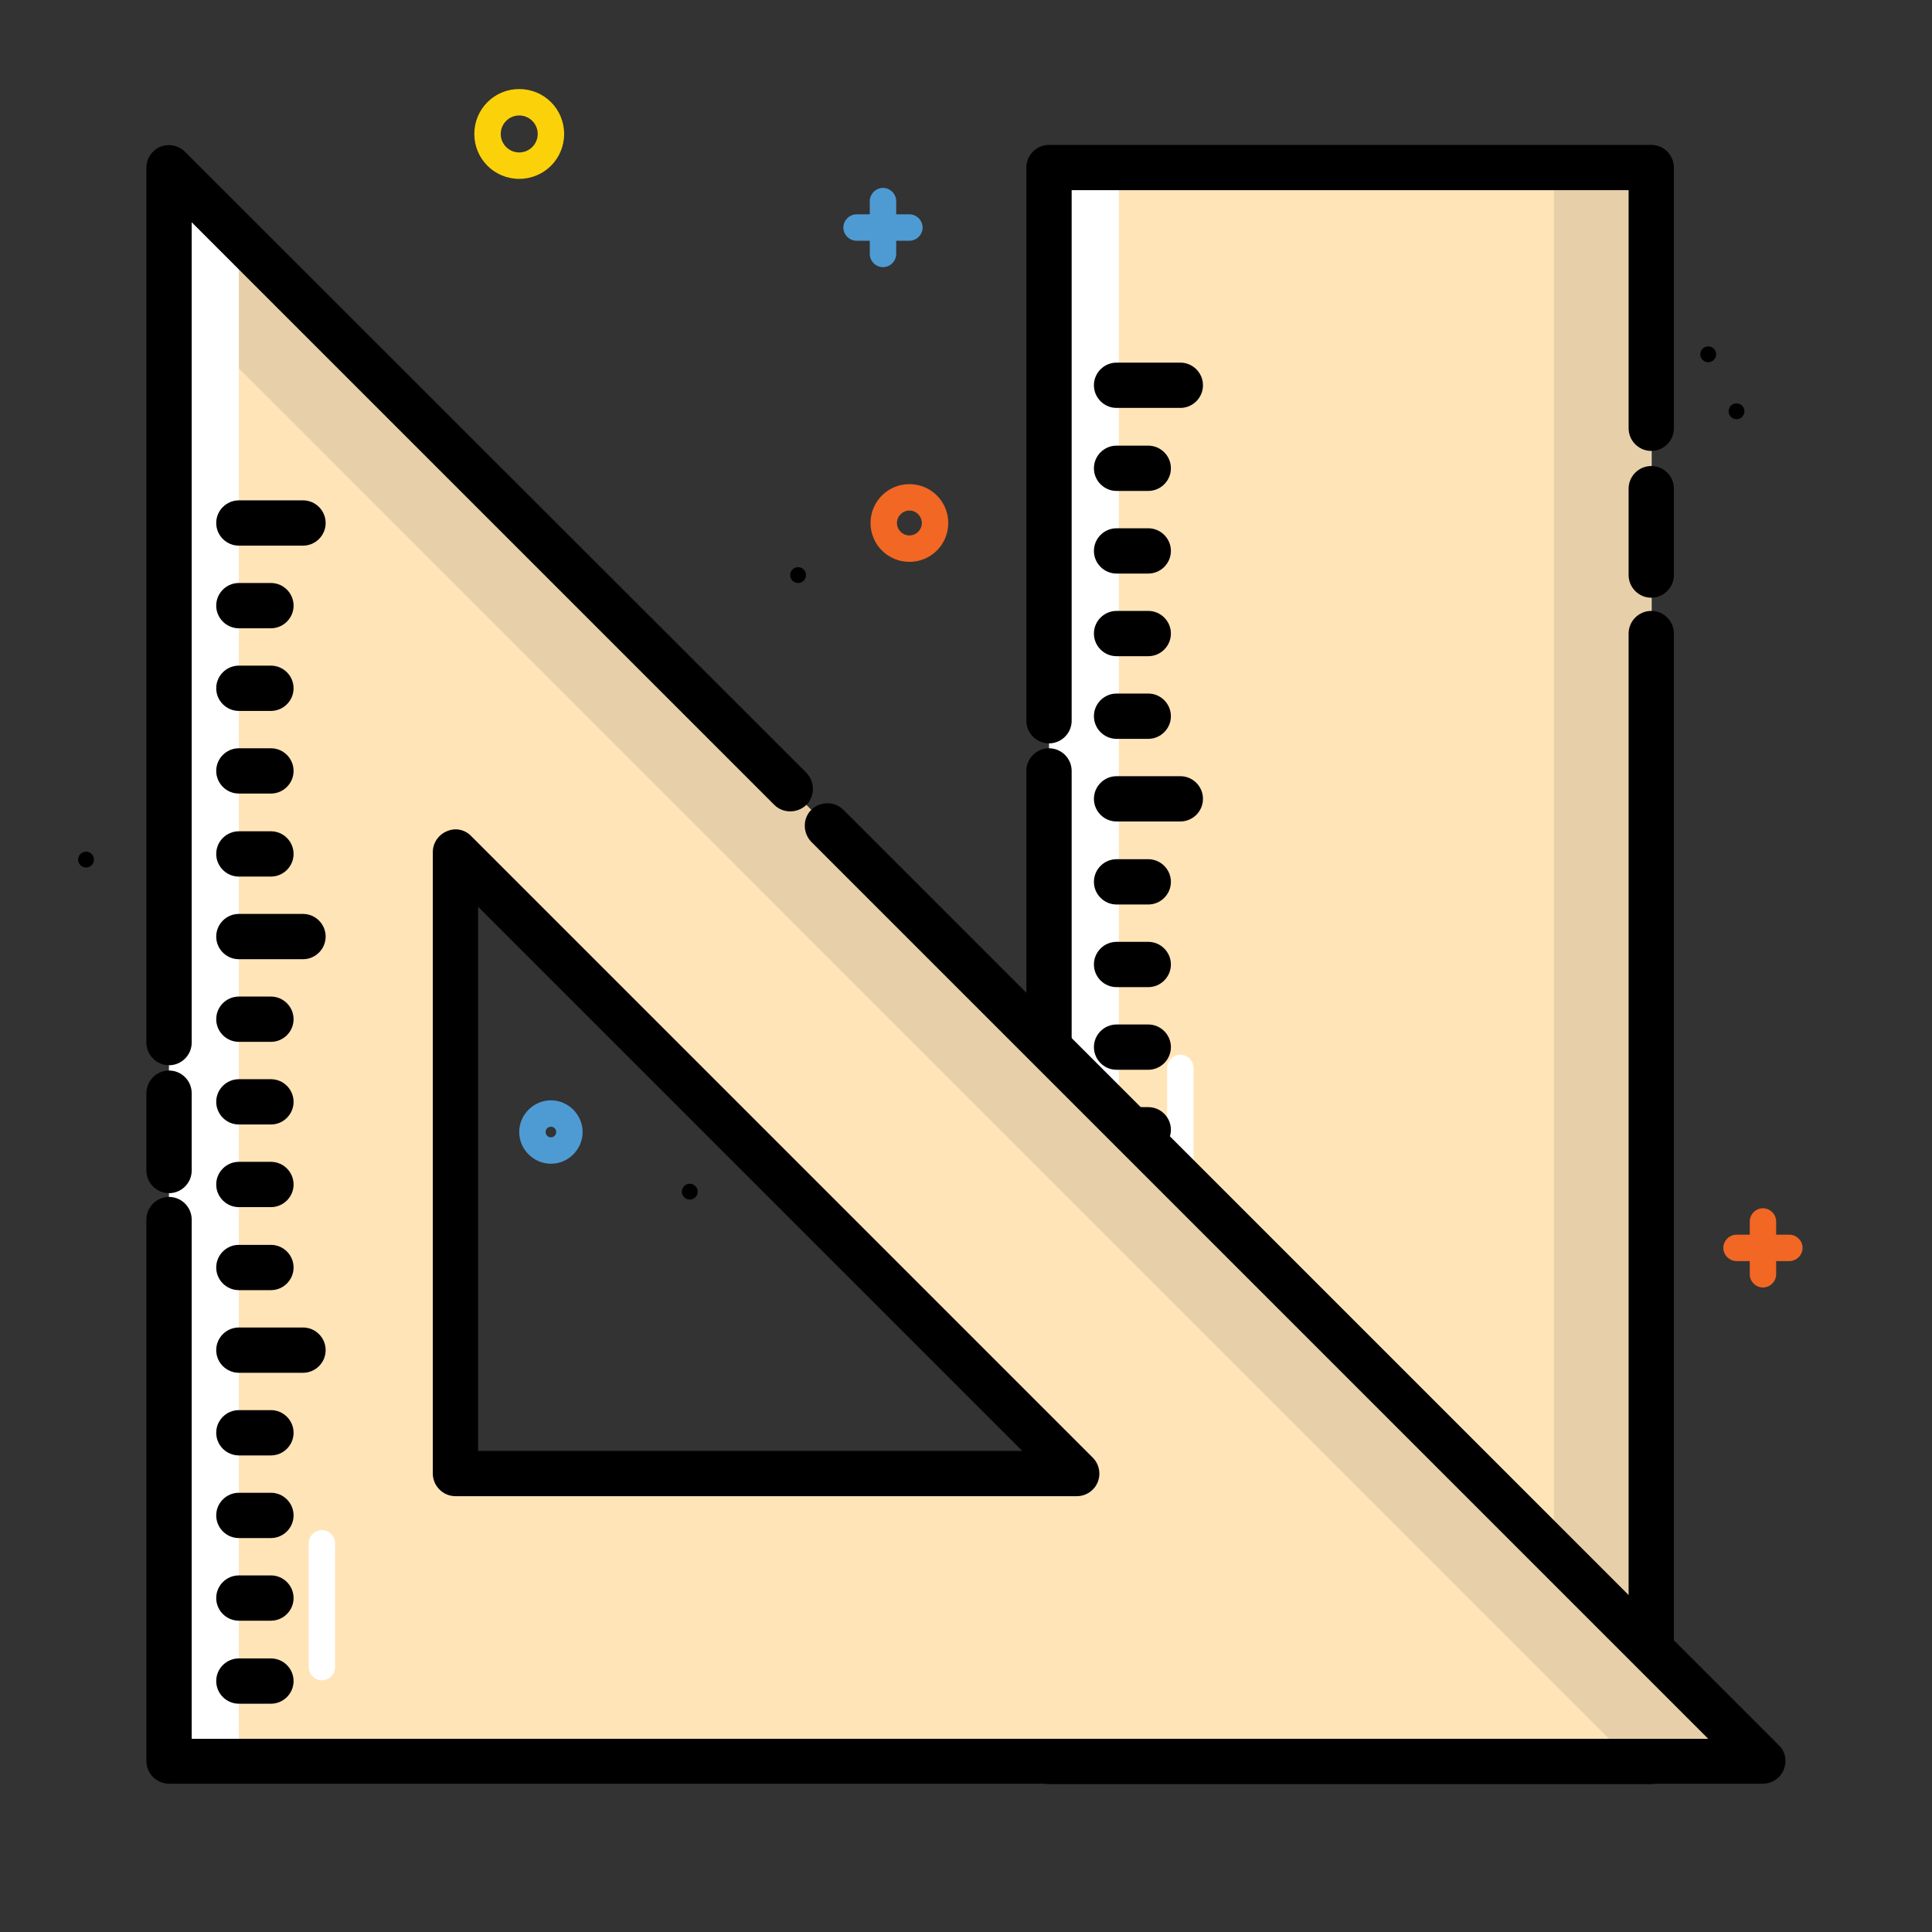 <?xml version="1.0" encoding="UTF-8"?> <svg xmlns="http://www.w3.org/2000/svg" xmlns:xlink="http://www.w3.org/1999/xlink" id="Layer_1" style="enable-background:new 0 0 512 512;" viewBox="0 0 512 512" xml:space="preserve"><rect x="0" y="0" width="512" height="512" fill="#333333" stroke="none"/> <style type="text/css"> .st0{fill:#F16723;} .st1{fill:#4E9BD4;} .st2{fill:#FBD20A;} .st3{fill:#FFFFFF;} .st4{fill:#E7D0A9;} .st5{fill:#FFE4B8;} </style> <g> <path class="st0" d="M474.2,327.2h-3.5v-3.5c0-1.9-1.6-3.5-3.5-3.5s-3.5,1.6-3.5,3.5v3.5h-3.5c-1.9,0-3.5,1.6-3.5,3.5 s1.6,3.5,3.5,3.5h3.5v3.5c0,1.9,1.6,3.5,3.5,3.5s3.5-1.6,3.5-3.5v-3.5h3.5c1.9,0,3.5-1.6,3.5-3.5S476.1,327.2,474.2,327.2z"></path> <path class="st1" d="M241,56.8h-3.5v-3.5c0-1.9-1.6-3.5-3.5-3.5s-3.5,1.6-3.5,3.5v3.5H227c-1.9,0-3.5,1.6-3.5,3.5s1.6,3.5,3.5,3.5 h3.5v3.5c0,1.9,1.6,3.5,3.5,3.5s3.5-1.6,3.5-3.5v-3.5h3.5c1.9,0,3.5-1.6,3.5-3.5S242.9,56.8,241,56.8z"></path> <path class="st0" d="M241,148.9c-5.7,0-10.3-4.6-10.3-10.3c0-5.7,4.6-10.3,10.3-10.3s10.3,4.6,10.3,10.3 C251.3,144.3,246.7,148.9,241,148.9z M241,135.3c-1.8,0-3.3,1.5-3.3,3.3c0,1.8,1.5,3.3,3.3,3.3s3.3-1.5,3.3-3.3 C244.3,136.8,242.8,135.3,241,135.3z"></path> <circle cx="211.5" cy="152.4" r="2.1"></circle> <circle cx="22.8" cy="227.8" r="2.1"></circle> <circle cx="182.8" cy="315.8" r="2.1"></circle> <circle cx="460.2" cy="109" r="2.1"></circle> <circle cx="452.7" cy="93.9" r="2.1"></circle> <path class="st2" d="M137.6,47.4c-6.6,0-11.9-5.3-11.9-11.9c0-6.6,5.3-11.9,11.9-11.9s11.9,5.3,11.9,11.9 C149.5,42.1,144.2,47.4,137.6,47.4z M137.6,30.6c-2.7,0-4.9,2.2-4.9,4.9c0,2.7,2.2,4.9,4.9,4.9s4.9-2.2,4.9-4.9 C142.5,32.8,140.3,30.6,137.6,30.6z"></path> <path class="st1" d="M146,308.4c-4.6,0-8.4-3.8-8.4-8.4s3.8-8.4,8.4-8.4s8.4,3.8,8.4,8.4S150.6,308.4,146,308.4z M146,298.6 c-0.8,0-1.4,0.6-1.4,1.4c0,0.8,0.6,1.4,1.4,1.4s1.4-0.6,1.4-1.4C147.4,299.2,146.8,298.6,146,298.6z"></path> <g> <rect class="st3" height="422.4" width="159.7" x="278" y="44.4"></rect> <rect class="st4" height="422.4" width="133.9" x="303.7" y="44.4"></rect> <rect class="st5" height="422.4" width="115.3" x="296.5" y="44.4"></rect> <path d="M437.6,158.4c-3.3,0-6-2.7-6-6v-22.9c0-3.3,2.7-6,6-6s6,2.7,6,6v22.9C443.6,155.7,440.9,158.4,437.6,158.4z"></path> <path d="M278,197c-3.3,0-6-2.7-6-6V44.4c0-3.3,2.7-6,6-6h159.6c3.3,0,6,2.7,6,6v69.1c0,3.3-2.7,6-6,6s-6-2.7-6-6V50.4H284V191 C284,194.3,281.3,197,278,197z"></path> <path d="M437.6,472.8H278c-3.3,0-6-2.7-6-6V204.3c0-3.3,2.7-6,6-6s6,2.7,6,6v256.5h147.6V167.9c0-3.3,2.7-6,6-6s6,2.7,6,6v298.9 C443.6,470.1,440.9,472.8,437.6,472.8z"></path> <path class="st3" d="M312.8,319.3c-1.9,0-3.5-1.6-3.5-3.5V283c0-1.9,1.6-3.5,3.5-3.5s3.5,1.6,3.5,3.5v32.8 C316.3,317.7,314.7,319.3,312.8,319.3z"></path> <g> <path d="M312.8,327.3h-16.9c-3.3,0-6-2.7-6-6s2.7-6,6-6h16.9c3.3,0,6,2.7,6,6S316.1,327.3,312.8,327.3z"></path> <path d="M312.8,217.7h-16.9c-3.3,0-6-2.7-6-6s2.7-6,6-6h16.9c3.3,0,6,2.7,6,6S316.1,217.7,312.8,217.7z"></path> <path d="M312.8,108.1h-16.9c-3.3,0-6-2.7-6-6s2.7-6,6-6h16.9c3.3,0,6,2.7,6,6S316.1,108.1,312.8,108.1z"></path> <path d="M304.3,393.1h-8.4c-3.3,0-6-2.7-6-6s2.7-6,6-6h8.4c3.3,0,6,2.7,6,6S307.6,393.1,304.3,393.1z"></path> <path d="M304.3,415h-8.4c-3.3,0-6-2.7-6-6s2.7-6,6-6h8.4c3.3,0,6,2.7,6,6S307.6,415,304.3,415z"></path> <path d="M304.3,371.2h-8.4c-3.3,0-6-2.7-6-6s2.7-6,6-6h8.4c3.3,0,6,2.7,6,6S307.6,371.2,304.3,371.2z"></path> <path d="M304.3,349.3h-8.4c-3.3,0-6-2.7-6-6s2.7-6,6-6h8.4c3.3,0,6,2.7,6,6S307.6,349.3,304.3,349.3z"></path> <path d="M304.3,283.5h-8.4c-3.3,0-6-2.7-6-6s2.7-6,6-6h8.4c3.3,0,6,2.7,6,6S307.6,283.5,304.3,283.5z"></path> <path d="M304.3,305.4h-8.4c-3.3,0-6-2.7-6-6s2.7-6,6-6h8.4c3.3,0,6,2.7,6,6S307.6,305.4,304.3,305.4z"></path> <path d="M304.3,261.6h-8.4c-3.3,0-6-2.7-6-6c0-3.3,2.7-6,6-6h8.4c3.3,0,6,2.7,6,6C310.3,258.9,307.6,261.6,304.3,261.6z"></path> <path d="M304.3,239.7h-8.4c-3.3,0-6-2.7-6-6s2.7-6,6-6h8.4c3.3,0,6,2.7,6,6S307.6,239.7,304.3,239.7z"></path> <path d="M304.3,173.9h-8.4c-3.3,0-6-2.7-6-6s2.7-6,6-6h8.4c3.3,0,6,2.7,6,6S307.6,173.9,304.3,173.9z"></path> <path d="M304.3,195.8h-8.4c-3.3,0-6-2.7-6-6s2.7-6,6-6h8.4c3.3,0,6,2.7,6,6S307.6,195.8,304.3,195.8z"></path> <path d="M304.3,152h-8.4c-3.3,0-6-2.7-6-6s2.7-6,6-6h8.4c3.3,0,6,2.7,6,6S307.6,152,304.3,152z"></path> <path d="M304.3,130.1h-8.4c-3.3,0-6-2.7-6-6s2.7-6,6-6h8.4c3.3,0,6,2.7,6,6S307.6,130.1,304.3,130.1z"></path> </g> </g> <g> <path class="st5" d="M230.9,231.3L44.8,45.2v422.4h422.4L246.1,246.5 M120.7,226.6l164.7,164.7H120.7V226.6z"></path> <g> <polygon class="st4" points="432.4,466.8 467.2,466.8 44.8,44.4 44.8,79.1 "></polygon> </g> <g> <polygon class="st3" points="63.3,62.9 44.8,44.4 44.8,466.8 63.3,466.8 "></polygon> </g> <path class="st3" d="M85.3,445.3c-1.9,0-3.5-1.6-3.5-3.5V409c0-1.9,1.6-3.5,3.5-3.5s3.5,1.6,3.5,3.5v32.8 C88.8,443.7,87.2,445.3,85.3,445.3z"></path> <g> <path d="M44.8,282.3c3.3,0,6-2.7,6-6V58.9l154.4,154.4c2.3,2.3,6.1,2.3,8.5,0c2.3-2.3,2.3-6.1,0-8.5L49,40.2 c-1.7-1.7-4.3-2.2-6.5-1.3c-2.2,0.9-3.7,3.1-3.7,5.5v231.9C38.8,279.6,41.5,282.3,44.8,282.3z"></path> <path d="M44.8,316.2c3.3,0,6-2.7,6-6v-20.5c0-3.3-2.7-6-6-6s-6,2.7-6,6v20.5C38.8,313.5,41.5,316.2,44.8,316.2z"></path> <path d="M471.4,462.5L223.5,214.6c-2.3-2.3-6.1-2.3-8.5,0c-2.3,2.3-2.3,6.1,0,8.5l237.7,237.7H50.8V323.2c0-3.3-2.7-6-6-6 s-6,2.7-6,6v143.5c0,3.3,2.7,6,6,6h422.4c2.4,0,4.6-1.5,5.5-3.7S473.2,464.2,471.4,462.5z"></path> <path d="M118.4,220.3c-2.2,0.9-3.7,3.1-3.7,5.5v164.7c0,3.3,2.7,6,6,6h164.7c2.4,0,4.6-1.5,5.5-3.7s0.4-4.8-1.3-6.5L124.9,221.6 C123.2,219.8,120.6,219.3,118.4,220.3z M126.7,240.3l144.2,144.2H126.7V240.3z"></path> </g> <g> <path d="M80.3,351.8h-17c-3.3,0-6,2.7-6,6s2.7,6,6,6h17c3.3,0,6-2.7,6-6S83.6,351.8,80.3,351.8z"></path> <path d="M80.3,242.2h-17c-3.3,0-6,2.7-6,6s2.7,6,6,6h17c3.3,0,6-2.7,6-6S83.6,242.2,80.3,242.2z"></path> <path d="M63.3,144.6h17c3.3,0,6-2.7,6-6s-2.7-6-6-6h-17c-3.3,0-6,2.7-6,6S60,144.6,63.3,144.6z"></path> <path d="M71.8,417.5h-8.5c-3.3,0-6,2.7-6,6s2.7,6,6,6h8.5c3.3,0,6-2.7,6-6S75.1,417.5,71.8,417.5z"></path> <path d="M71.8,439.5h-8.5c-3.3,0-6,2.7-6,6s2.7,6,6,6h8.5c3.3,0,6-2.7,6-6S75.1,439.5,71.8,439.5z"></path> <path d="M71.8,395.6h-8.5c-3.3,0-6,2.7-6,6s2.7,6,6,6h8.5c3.3,0,6-2.7,6-6S75.1,395.6,71.8,395.6z"></path> <path d="M71.8,373.7h-8.5c-3.3,0-6,2.7-6,6s2.7,6,6,6h8.5c3.3,0,6-2.7,6-6S75.1,373.7,71.8,373.7z"></path> <path d="M63.3,319.9h8.5c3.3,0,6-2.7,6-6s-2.7-6-6-6h-8.5c-3.3,0-6,2.7-6,6S60,319.9,63.3,319.9z"></path> <path d="M63.3,341.9h8.5c3.3,0,6-2.7,6-6s-2.7-6-6-6h-8.5c-3.3,0-6,2.7-6,6S60,341.9,63.3,341.9z"></path> <path d="M63.3,298h8.5c3.3,0,6-2.7,6-6s-2.7-6-6-6h-8.5c-3.3,0-6,2.7-6,6S60,298,63.3,298z"></path> <path d="M63.3,276.1h8.5c3.3,0,6-2.7,6-6s-2.7-6-6-6h-8.5c-3.3,0-6,2.7-6,6S60,276.1,63.3,276.1z"></path> <path d="M63.3,210.3h8.5c3.3,0,6-2.7,6-6s-2.7-6-6-6h-8.5c-3.3,0-6,2.7-6,6S60,210.3,63.3,210.3z"></path> <path d="M63.3,232.3h8.5c3.3,0,6-2.7,6-6s-2.7-6-6-6h-8.5c-3.3,0-6,2.7-6,6S60,232.3,63.3,232.3z"></path> <path d="M63.3,188.4h8.5c3.3,0,6-2.7,6-6s-2.7-6-6-6h-8.5c-3.3,0-6,2.7-6,6S60,188.4,63.3,188.4z"></path> <path d="M63.3,166.5h8.5c3.3,0,6-2.7,6-6s-2.7-6-6-6h-8.5c-3.3,0-6,2.7-6,6S60,166.5,63.3,166.5z"></path> </g> </g> </g> </svg> 